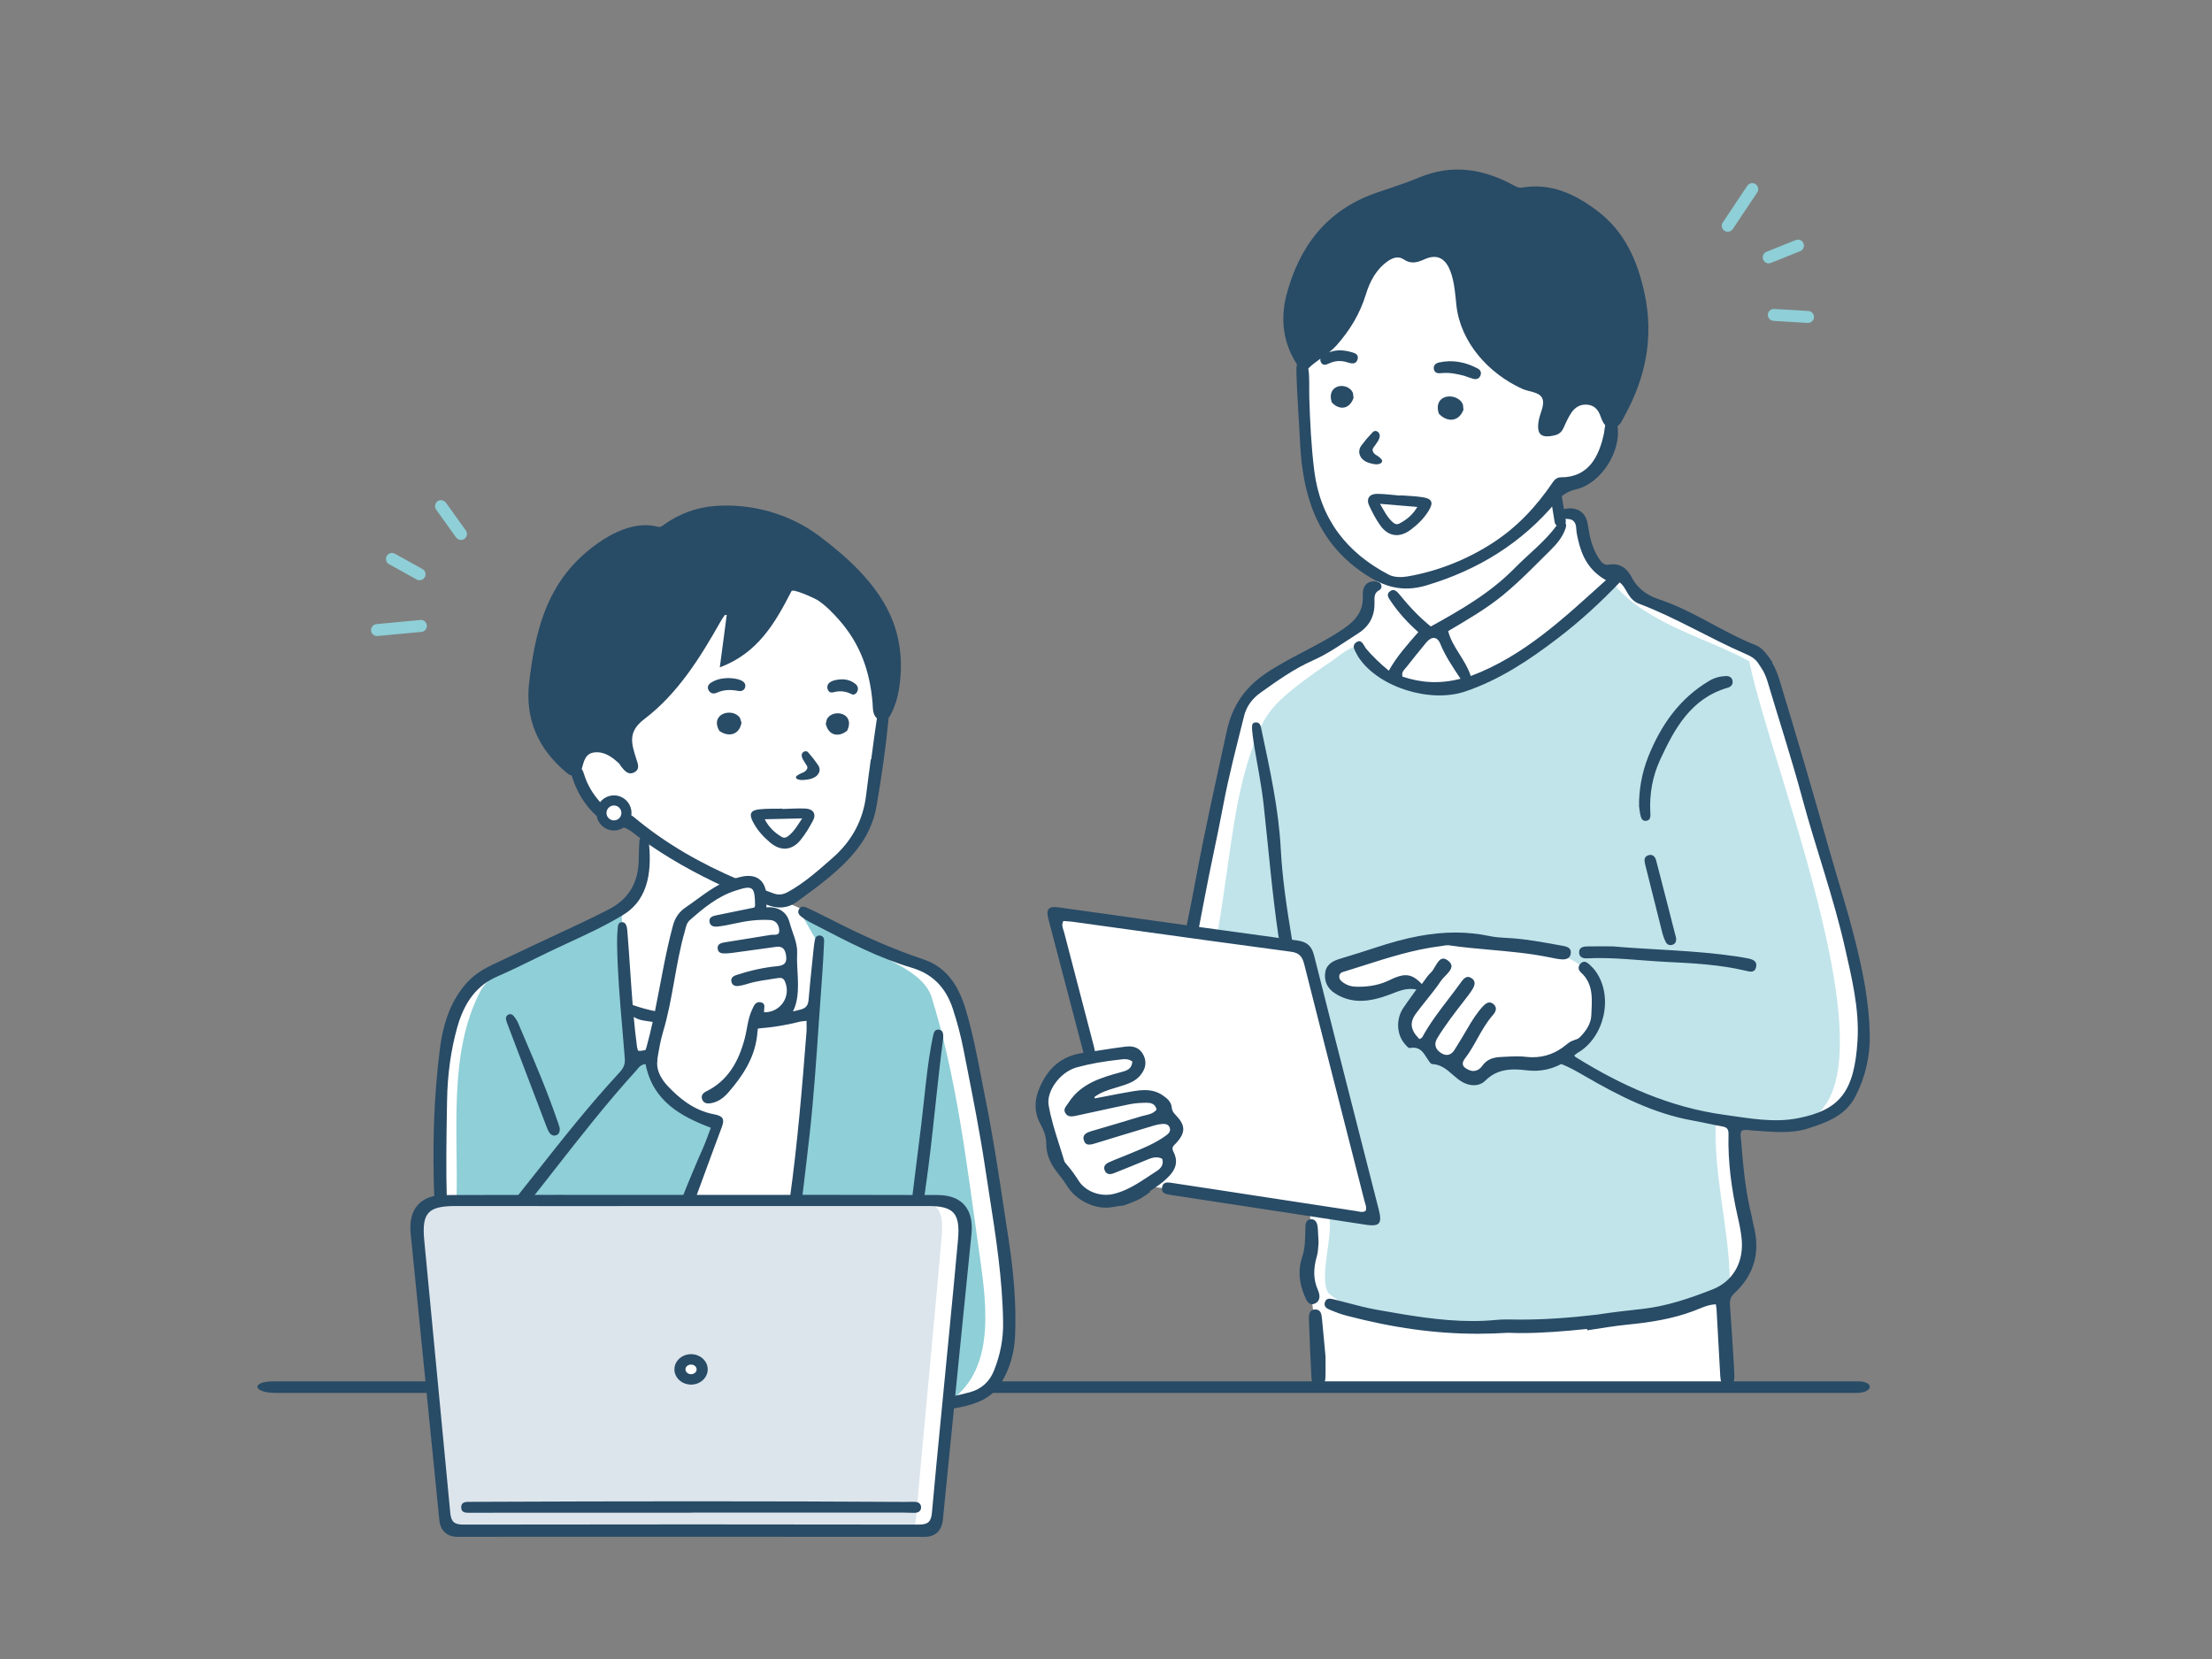 <?xml version="1.0" encoding="UTF-8"?> <svg xmlns="http://www.w3.org/2000/svg" width="280" height="210" viewBox="0 0 280 210" fill="none"><rect x="0" y="0" width="280" height="210" fill="#808080" stroke="none"/><g clip-path="url(#clip0_580_2625)"><mask id="mask0_580_2625" style="mask-type:luminance" maskUnits="userSpaceOnUse" x="0" y="0" width="280" height="210"><path d="M0 -1.52588e-05H280V210H0V-1.52588e-05Z" fill="white"></path></mask><g mask="url(#mask0_580_2625)"><path d="M178.492 31.488L174.952 31.296C169.94 35.67 171.59 41.936 164.937 46.171C164.562 52.498 164.861 69.597 174.345 72.652L174.33 74.07C174.33 74.07 173.085 74.775 173.128 74.775C173.172 74.775 173.348 77.959 172.121 79.068C170.895 80.178 160.595 85.213 158.755 87.489C156.916 89.765 157.353 88.754 156.571 90.547C155.789 92.34 150.656 117.843 150.656 117.843L133.235 115.709L137.852 133.751C137.852 133.751 135.136 133.945 133.856 135.42C132.575 136.894 131.334 137.631 131.799 139.61C132.265 141.589 132.808 142.83 133.157 144.538C133.519 148.871 135.067 148.057 136.998 151.018C138.337 153.336 144.636 150.594 145.379 150.125L165.76 153.229C165.76 153.229 166.121 155.906 165.76 158.545C165.4 161.183 166.676 168.666 166.737 170.57C166.797 172.474 166.737 175.586 166.737 175.586H218.867L217.859 163.977C225.638 159.049 217.747 149.72 219.682 142.132C219.682 142.132 224.222 143.762 228.335 142.249C232.448 140.735 234.426 140.852 235.164 136.467C238.308 124.42 225.106 92.007 223.407 83.505C223.011 82.466 212.194 76.791 209.711 76.187C208.275 76.133 208.38 76.443 207.474 75.512C206.568 74.581 206.102 72.718 205.171 72.408C204.24 72.097 204.434 73.145 202.804 72.058C201.174 70.972 200.592 67.945 200.592 67.945L199.622 65.065L197.242 65.122L196.79 62.397L197.858 61.388C202.499 61.484 205.395 56.175 204.278 51.656C203.774 49.981 200.437 48.351 199.157 49.826C197.876 51.3 196.278 53.628 196.278 53.628L196.712 49.709C188.364 48.365 185.484 37.669 185.25 31.784L178.492 31.488Z" fill="white"></path><path d="M196.093 133.987C191.876 134.889 191.301 133.978 187.251 136.212C185.087 136.473 184.06 133.928 181.994 133.842C181.683 132.685 179.628 132.208 178.699 131.825C173.921 128.925 186.361 123.192 175.542 125.355C173.249 126.068 166.684 125.782 168.937 122.284C172.372 120.889 176.703 120.431 180.294 119.303C185.374 117.538 190.968 119.956 196.082 120.633C204.76 121.814 203.911 132.271 196.093 133.987ZM221.428 83.703C215.902 80.674 208.869 79.112 204.478 74.185C200.004 78.856 194.579 83.15 188.593 85.687C186.729 86.477 184.758 87.092 182.734 87.275C180.162 87.507 178.049 86.796 175.785 85.622C174.589 85.002 173.306 84.291 172.775 83.053C172.614 82.675 172.52 82.247 172.222 81.965C171.474 81.254 169.214 83.265 168.563 83.693C167.073 84.674 165.615 85.703 164.206 86.796C162.742 87.93 161.296 89.173 160.286 90.744C159.331 92.229 158.727 94.047 158.18 95.716C156.971 99.411 156.327 103.264 155.762 107.101C155.193 110.967 154.705 114.845 154.006 118.691C157.432 119.512 166.484 118.201 166.115 123.406C167.172 127.338 172.897 150.8 173.694 153.363C174.263 155.816 169.543 152.545 168.168 153.718C168.945 155.967 166.883 161.547 168.117 163.635C174.765 170.121 212.898 169.449 218.964 162.232C218.898 155.406 216.782 148.431 217.221 141.553C219.628 141.732 222.43 141.95 224.338 142.1L224.356 142.456C243.87 144.508 224.246 97.926 221.428 83.703Z" fill="#C1E4EA"></path><path d="M141.79 134.119L141.896 134.107C142.057 134.089 142.225 134.07 142.394 134.07C142.746 134.07 143.031 134.156 143.295 134.341L143.338 134.372L143.333 134.426C143.24 135.351 142.606 135.524 141.933 135.708L141.831 135.736C139.489 136.382 136.836 137.116 135.265 139.571C135.206 139.661 135.142 139.749 135.08 139.832C134.831 140.17 134.616 140.462 134.839 140.868C135.006 141.172 135.254 141.315 135.62 141.315C135.829 141.315 136.052 141.27 136.263 141.225C137.132 141.04 138.002 140.85 138.872 140.658C140.208 140.364 141.589 140.062 142.954 139.784C143.71 139.63 144.479 139.599 145.064 139.589H145.141C145.633 139.589 146.218 139.683 146.39 140.409L146.401 140.456L146.37 140.492C145.978 140.95 145.445 141.07 144.931 141.185C144.766 141.224 144.594 141.262 144.433 141.311C142.45 141.922 140.425 142.515 138.466 143.089L138.125 143.188C137.636 143.332 137.348 143.506 137.222 143.739C137.132 143.906 137.123 144.101 137.194 144.339C137.307 144.717 137.516 144.885 137.873 144.885C138.101 144.885 138.36 144.815 138.606 144.74C141.063 143.982 143.522 143.241 146.033 142.485C146.368 142.384 146.668 142.321 146.948 142.289C147.056 142.277 147.171 142.267 147.286 142.267C147.434 142.267 147.886 142.267 148.062 142.733C148.259 143.259 147.827 143.571 147.51 143.797C146.218 144.725 144.742 145.332 143.313 145.917C143.096 146.006 142.881 146.095 142.664 146.184C142.384 146.302 142.101 146.414 141.817 146.527C141.334 146.718 140.836 146.917 140.356 147.135C139.989 147.303 139.603 147.619 139.846 148.174C139.976 148.471 140.194 148.622 140.492 148.622C140.634 148.622 140.79 148.587 140.956 148.523C142.256 148.014 143.568 147.473 144.837 146.951L145.116 146.836C145.514 146.67 145.924 146.498 146.361 146.498C146.607 146.498 146.84 146.552 147.071 146.662L147.107 146.679L147.119 146.718C147.397 147.612 146.677 148.073 146.291 148.321C145.998 148.507 145.707 148.7 145.416 148.892C144.048 149.797 142.634 150.733 140.951 151.136C140.648 151.209 140.331 151.246 140.006 151.246C138.602 151.246 137.254 150.563 136.568 149.507C136.14 148.845 135.632 148.084 135.025 147.406L135.01 147.387C134.893 147.258 134.761 147.111 134.711 146.939C134.513 146.261 134.293 145.574 134.082 144.909C133.558 143.266 133.016 141.566 132.732 139.85C132.462 138.226 134.074 135.713 136.339 135.097C137.947 134.66 139.679 134.349 141.79 134.119ZM173.694 155.104H173.694C174.126 155.104 174.398 155.012 174.55 154.816C174.763 154.542 174.761 154.036 174.542 153.177C173.685 149.809 172.825 146.443 171.965 143.076C170.114 135.829 168.2 128.335 166.342 120.957C166.034 119.733 165.446 119.213 164.173 119.041C163.964 119.013 163.754 118.984 163.545 118.956C162.922 115.159 162.325 111.359 162.124 107.495C161.857 102.37 160.734 97.352 159.675 92.338C159.586 91.92 159.519 91.409 158.945 91.444C158.369 91.479 158.505 91.974 158.494 92.428C158.557 92.934 158.613 93.519 158.706 94.098C159.124 96.684 159.668 99.256 159.954 101.857C160.573 107.472 161.028 113.108 161.858 118.696C161.859 118.696 161.86 118.696 161.861 118.696C161.959 118.721 162.056 118.744 162.153 118.767C158.701 118.298 155.234 117.82 151.776 117.34C151.996 116.211 152.214 115.081 152.424 113.95C153.175 109.92 154.093 105.923 154.848 101.897C155.563 98.092 156.554 94.365 157.482 90.617C157.783 89.402 158.536 88.413 159.539 87.698C161.664 86.182 163.785 84.66 166.196 83.595C168.239 82.692 170.044 81.365 171.922 80.172C173.367 79.254 174.03 77.942 173.99 76.248C173.977 75.664 173.904 75.07 174.564 74.72C174.816 74.587 174.946 74.315 174.825 74.015C174.71 73.729 174.449 73.651 174.164 73.612C173.164 73.475 172.446 74.084 172.507 75.356C172.607 77.432 171.567 78.576 169.934 79.679C166.819 81.783 163.31 83.149 160.191 85.263C157.465 87.111 155.952 89.463 155.272 92.606C153.927 98.822 152.524 105.024 151.369 111.279C151.009 113.232 150.612 115.178 150.216 117.124C146.316 116.581 142.433 116.038 138.611 115.503L133.945 114.85C133.777 114.826 133.623 114.814 133.489 114.814C133.119 114.814 132.872 114.901 132.733 115.081C132.555 115.312 132.544 115.71 132.698 116.3C134.117 121.726 135.544 127.151 136.97 132.576L137.06 132.918C137.09 133.033 137.121 133.15 137.155 133.265C137.155 133.265 137.155 133.265 137.155 133.265C136.577 133.346 136.041 133.475 135.544 133.656C135.032 133.842 134.563 134.081 134.132 134.379C133.024 135.141 132.173 136.278 131.533 137.828C130.883 139.404 130.938 140.908 131.701 142.297C132.051 142.934 132.451 143.797 132.443 144.816C132.429 146.47 133.289 147.748 134.039 148.677C134.465 149.205 134.817 149.694 135.114 150.174C136.099 151.762 138.117 152.871 140.019 152.871C140.331 152.871 140.635 152.841 140.923 152.781C141.351 152.694 141.79 152.633 142.244 152.593C142.999 152.292 143.788 152.06 144.488 151.64C144.885 151.402 145.257 151.129 145.629 150.853L145.502 150.838L145.695 150.7C145.909 150.545 146.105 150.41 146.287 150.283C146.619 150.055 146.908 149.854 147.17 149.634C147.19 149.618 147.21 149.603 147.23 149.585C148.381 148.598 149.429 147.489 148.517 145.746C148.274 145.28 148.537 145.026 148.771 144.802C148.82 144.754 148.87 144.707 148.916 144.656C150.095 143.353 150.071 142.437 148.828 141.151C148.583 140.899 148.361 140.637 148.325 140.207C148.263 139.453 147.72 139.02 147.17 138.642C146.528 138.202 145.783 137.987 144.891 137.987C144.499 137.987 144.073 138.026 143.555 138.111C142.396 138.299 141.223 138.527 140.088 138.749C139.591 138.846 139.093 138.944 138.594 139.037L138.52 138.874C139.32 138.262 140.242 137.983 141.135 137.714C141.315 137.66 141.493 137.606 141.671 137.549L141.841 137.496C142.722 137.217 143.634 136.929 144.279 136.196C145.013 135.358 145.181 134.494 144.778 133.629C144.409 132.838 143.8 132.455 142.916 132.455C142.782 132.455 142.638 132.464 142.49 132.481C141.437 132.608 140.373 132.775 139.345 132.936C139.098 132.975 138.845 133.014 138.593 133.052C138.535 132.722 138.45 132.392 138.366 132.071L137.187 127.559C136.354 124.374 135.52 121.188 134.695 118C134.672 117.911 134.641 117.822 134.61 117.731C134.499 117.409 134.372 117.044 134.585 116.616L134.601 116.584L134.637 116.587C134.759 116.597 134.882 116.605 135.005 116.613C135.269 116.63 135.541 116.648 135.808 116.684C138.209 117.015 140.609 117.348 143.009 117.681C149.702 118.609 156.622 119.569 163.433 120.475C164.528 120.62 164.863 121.15 165.097 122.078C166.748 128.616 168.444 135.26 170.083 141.685C170.963 145.133 171.843 148.581 172.72 152.029C172.742 152.115 172.77 152.202 172.797 152.288C172.893 152.59 172.992 152.903 172.879 153.243L172.873 153.26L172.858 153.27C172.719 153.363 172.565 153.408 172.388 153.408C172.245 153.408 172.103 153.38 171.965 153.351C171.899 153.338 171.833 153.325 171.768 153.314C167.451 152.658 163.135 151.996 158.82 151.334L153.412 150.504C151.828 150.26 150.191 150.007 148.578 149.772C148.52 149.764 148.461 149.754 148.4 149.744C148.21 149.714 148.013 149.682 147.83 149.682C147.381 149.682 147.153 149.886 147.093 150.344C146.996 151.072 147.596 151.163 148.176 151.251L154.768 152.26C160.812 153.183 166.857 154.107 172.901 155.032C173.216 155.08 173.476 155.104 173.694 155.104Z" fill="#284B66"></path><path d="M167.786 171.698L167.674 170.476C167.572 169.347 167.467 168.179 167.346 167.004L167.336 166.909C167.288 166.42 167.223 165.752 166.485 165.752C166.25 165.754 166.064 165.826 165.931 165.964C165.66 166.247 165.677 166.762 165.686 167.038C165.765 169.55 165.888 172.035 166.006 174.438C166.036 175.043 166.354 175.391 166.878 175.391L166.905 175.39C167.437 175.379 167.755 175.02 167.777 174.406C167.799 173.813 167.794 173.214 167.79 172.58C167.788 172.299 167.786 172.009 167.786 171.698Z" fill="#284B66"></path><path d="M218.691 87.057C219.109 86.936 219.386 86.651 219.314 86.197C219.243 85.744 218.896 85.559 218.456 85.576C217.703 85.605 216.998 85.802 216.345 86.19C212.585 88.422 210.231 91.813 208.646 95.768C207.802 97.876 207.442 100.124 207.477 102.074C207.553 102.609 207.569 102.805 207.611 102.995C207.703 103.418 207.79 103.943 208.33 103.909C208.979 103.867 208.927 103.285 208.901 102.822C208.773 100.513 209.187 98.243 210.131 96.201C211.957 92.251 214.029 88.406 218.691 87.057Z" fill="#284B66"></path><path d="M166.469 164.993C167.051 164.714 167.181 164.097 166.826 163.3C166.255 162.022 166.212 160.664 166.688 159.027C166.827 158.553 166.858 158.034 166.88 157.651C166.888 157.513 166.895 157.391 166.907 157.272L166.873 156.579C166.854 156.189 166.84 155.888 166.818 155.588C166.793 155.214 166.733 154.336 165.991 154.336C165.963 154.336 165.933 154.337 165.901 154.34C165.251 154.399 165.243 155.047 165.236 155.52L165.229 155.912C165.206 156.979 165.183 158.082 164.834 159.109C164.3 160.682 164.405 162.311 165.156 164.089C165.344 164.535 165.579 165.09 166.089 165.09C166.207 165.09 166.335 165.057 166.469 164.993Z" fill="#284B66"></path><path d="M186.174 85.573C185.456 83.401 183.835 81.941 183.313 79.887C185.707 78.459 188.119 77.087 190.27 75.317C192.417 73.549 194.341 71.547 196.312 69.593C197.066 68.846 197.744 68.041 198.119 67.024C198.22 66.749 198.322 66.455 198.159 66.225C198.201 66.127 198.217 66.023 198.199 65.919L198.159 65.674C198.224 65.681 198.29 65.686 198.358 65.686C199.218 65.695 199.501 66.179 199.53 66.961C199.546 67.386 199.645 67.812 199.737 68.231C200.205 70.35 201.091 72.211 203.287 73.435C197.951 78.243 192.906 83.046 186.174 85.573ZM177.523 85.646C177.385 85.026 177.779 84.759 178.031 84.44C178.854 83.399 179.685 82.363 180.53 81.339C181.195 80.533 181.929 80.54 182.308 81.475C182.931 83.009 183.846 84.357 184.877 85.917C182.245 86.601 179.865 86.434 177.523 85.646ZM236.678 130.914C236.596 126.782 235.772 122.775 234.763 118.792C233.775 114.891 232.54 111.062 231.445 107.197C229.438 100.114 227.381 93.048 225.232 86.007C225.003 85.257 224.708 84.549 224.325 83.89C224.335 83.87 224.347 83.85 224.358 83.83C224.261 83.683 224.162 83.537 224.058 83.392C223.545 82.681 223.041 81.982 222.208 81.654C218.029 80.007 214.35 77.309 210.063 75.886C208.547 75.384 207.31 74.562 206.526 73.043C205.977 71.981 205.054 71.219 203.653 71.478C203.015 71.596 202.666 71.115 202.359 70.646C201.502 69.334 201.205 67.846 200.973 66.328C200.761 64.945 199.764 64.212 198.407 64.37C198.257 64.387 198.1 64.406 197.96 64.448L197.709 62.91C197.682 62.74 197.633 62.562 197.469 62.417C197.345 62.309 197.164 62.239 197.008 62.239C196.991 62.239 196.975 62.239 196.959 62.241C196.75 62.261 196.539 62.379 196.408 62.549C196.303 62.685 196.261 62.839 196.286 62.995L196.776 66.004C196.804 66.175 196.852 66.352 197.017 66.497C197.026 66.505 197.038 66.511 197.048 66.519C195.537 68.582 193.491 70.118 191.721 71.926C188.649 75.062 184.898 77.214 181.115 79.302C179.618 78.096 178.348 76.724 177.161 75.266C176.867 74.905 176.487 74.467 175.982 74.822C175.384 75.242 175.797 75.728 176.076 76.141C177.04 77.57 178.196 78.834 179.533 80.016C178.184 81.564 176.846 83.032 175.796 84.9C174.674 83.968 173.783 83.106 172.965 82.158C172.622 81.76 172.401 80.832 171.704 81.291C170.965 81.779 171.607 82.468 171.873 83.044C171.906 83.114 171.954 83.178 171.997 83.243C174.57 87.056 181.089 89.007 185.448 87.536C189.823 86.059 193.545 83.575 197.161 80.814C199.98 78.663 202.58 76.284 205.024 73.72C205.55 74.129 205.777 74.685 206.083 75.177C206.424 75.725 206.837 76.178 207.45 76.409C212.139 78.177 216.419 80.815 221.007 82.796C221.477 82.999 221.927 83.229 222.279 83.598C222.35 83.679 222.418 83.762 222.485 83.846C222.492 83.857 222.5 83.866 222.508 83.876C222.754 84.237 222.989 84.602 223.212 84.972C223.439 85.414 223.624 85.88 223.77 86.369C225.23 91.271 226.817 96.138 228.146 101.075C229.843 107.378 232.082 113.522 233.523 119.897C234.403 123.791 235.373 127.696 235.129 131.71C234.735 138.218 232.875 140.509 227.588 141.548C224.48 142.159 221.356 141.54 218.249 141.113C211.417 140.177 205.29 137.44 199.49 133.832C199.387 133.768 199.292 133.697 199.294 133.578C199.33 133.551 199.365 133.524 199.401 133.496C199.485 133.432 199.57 133.368 199.65 133.302C203.053 131.384 204.283 126.232 202.008 122.983C201.771 122.645 201.471 122.346 201.167 122.064C200.843 121.762 200.461 121.569 200.074 121.966C199.714 122.335 199.767 122.774 200.108 123.081C201.784 124.591 201.507 126.596 201.434 128.508C201.393 129.598 200.758 130.502 199.997 131.281C199.79 131.492 199.54 131.582 199.277 131.64C199.261 131.66 199.247 131.681 199.231 131.701C198.904 131.738 198.567 131.992 198.248 132.254C196.961 133.312 195.575 133.827 194.009 133.827C193.72 133.827 193.42 133.809 193.118 133.773C192.788 133.734 192.43 133.715 192.024 133.715C191.556 133.715 191.077 133.74 190.614 133.764C190.402 133.776 190.191 133.787 189.98 133.796C188.87 133.843 188.15 134.182 187.645 134.896C187.338 135.329 186.931 135.568 186.5 135.568C186.303 135.568 186.101 135.52 185.899 135.425C185.583 135.276 185.25 135.082 185.174 134.769C185.12 134.544 185.206 134.291 185.435 133.994C186.036 133.215 186.525 132.341 186.997 131.496C187.572 130.466 188.167 129.401 188.976 128.49C189.241 128.191 189.368 127.91 189.352 127.655C189.34 127.458 189.241 127.276 189.057 127.114C188.891 126.967 188.719 126.892 188.546 126.892C188.287 126.892 188.02 127.05 187.705 127.39C186.924 128.237 186.31 129.229 185.762 130.175C185.255 131.052 184.727 131.909 184.138 132.858C183.861 133.307 183.522 133.534 183.133 133.534C182.88 133.534 182.612 133.435 182.336 133.241C181.64 132.752 181.503 132.116 181.941 131.401C182.945 129.766 184.095 128.262 185.285 126.738L185.363 126.637C185.724 126.176 186.096 125.7 186.403 125.198C186.78 124.582 186.736 124.117 186.271 123.817C186.113 123.715 185.961 123.663 185.819 123.663C185.463 123.663 185.184 123.991 184.98 124.276C184.451 125.018 183.888 125.755 183.342 126.467C182.174 127.992 180.967 129.569 180.033 131.295C180.003 131.351 179.945 131.383 179.866 131.428C179.824 131.451 179.774 131.479 179.716 131.517L179.681 131.54L179.652 131.51C178.52 130.36 178.403 129.424 179.249 128.277C179.665 127.713 180.111 127.157 180.542 126.619C181.175 125.829 181.83 125.011 182.4 124.159C182.533 123.96 182.729 123.758 182.936 123.545C183.344 123.124 183.766 122.689 183.73 122.249C183.71 122.01 183.558 121.789 183.264 121.573C183.053 121.418 182.866 121.342 182.691 121.342C182.25 121.342 181.952 121.849 181.663 122.339C181.49 122.633 181.312 122.936 181.102 123.132C180.814 123.4 180.586 123.721 180.344 124.061C180.236 124.213 180.128 124.365 180.013 124.513L179.977 124.559L179.936 124.517C179.196 123.754 178.613 123.443 177.924 123.443C177.394 123.443 176.78 123.629 175.935 124.046C174.748 124.632 173.476 124.905 171.931 124.905C171.842 124.905 171.754 124.904 171.665 124.902C171.065 124.89 170.535 124.728 170.089 124.42C169.764 124.195 169.453 123.939 169.537 123.493C169.605 123.134 169.913 123.049 170.184 122.974C170.227 122.962 170.268 122.951 170.309 122.938C171.086 122.7 171.875 122.449 172.637 122.206C175.768 121.208 179.004 120.176 182.351 119.766C182.455 119.754 182.559 119.736 182.663 119.717C182.856 119.684 183.055 119.65 183.249 119.65C183.32 119.65 183.386 119.654 183.45 119.664C185.201 119.923 186.994 120.082 188.728 120.236C191.154 120.452 193.662 120.675 196.097 121.174L196.299 121.215C196.76 121.311 197.237 121.41 197.708 121.44C197.752 121.443 197.794 121.444 197.837 121.444C198.265 121.444 198.786 121.303 198.836 120.631C198.874 120.137 198.591 119.863 197.921 119.744C197.595 119.686 197.269 119.627 196.943 119.568C195.101 119.234 193.197 118.889 191.293 118.758C191.097 118.745 190.9 118.734 190.702 118.723C189.993 118.682 189.26 118.641 188.56 118.491C187.165 118.193 185.711 118.042 184.24 118.042C181.207 118.042 178.069 118.636 174.063 119.969C172.771 120.399 171.447 120.804 170.166 121.196L169.62 121.363C168.792 121.617 167.923 122.018 167.756 123.065C167.58 124.162 168.005 125.104 168.953 125.719C169.958 126.372 171.026 126.689 172.218 126.689C173.336 126.689 174.54 126.419 176.122 125.813C176.208 125.78 176.293 125.747 176.377 125.714C177.048 125.452 177.741 125.181 178.57 125.181C178.781 125.181 178.996 125.199 179.211 125.234L179.292 125.246L179.244 125.313C179.057 125.576 178.875 125.829 178.698 126.075C178.322 126.597 177.967 127.09 177.63 127.593C176.731 128.936 176.765 130.791 177.71 132.004C177.839 132.168 178.23 132.669 178.434 132.669C178.441 132.669 178.448 132.669 178.454 132.667C178.614 132.634 178.767 132.617 178.91 132.617C179.789 132.617 180.19 133.253 180.579 133.868C180.683 134.033 180.79 134.204 180.906 134.359C180.978 134.457 181.147 134.685 181.271 134.69C182.397 134.733 183.154 135.395 183.887 136.035C184.272 136.372 184.671 136.72 185.115 136.969C185.582 137.231 186.082 137.369 186.559 137.369C187.134 137.369 187.639 137.168 188.018 136.787C188.981 135.821 190.149 135.372 191.695 135.372C192.147 135.372 192.636 135.406 193.28 135.484C193.596 135.522 193.912 135.541 194.219 135.541C195.403 135.541 196.531 135.258 197.631 134.683C198.651 135.082 199.618 135.635 200.591 136.199C204.916 138.708 209.351 140.977 214.347 141.856C215.573 142.071 216.784 142.376 218.011 142.585C218.615 142.688 218.814 142.941 218.799 143.567C218.712 147.081 219.179 150.537 219.95 153.957C220.2 155.068 220.45 156.18 220.495 157.326C220.599 159.994 219.252 162.243 216.784 163.211C213.9 164.344 210.968 165.351 207.859 165.691C205.947 165.9 204.036 166.114 202.135 166.413C198.493 166.838 195.401 167.038 192.496 167.038C192.043 167.038 191.591 167.033 191.139 167.023C191.002 167.02 190.865 167.018 190.728 167.018C190.253 167.018 189.819 167.038 189.401 167.078C188.429 167.172 187.41 167.22 186.372 167.22C182.317 167.22 178.257 166.498 174.33 165.8L174.224 165.782C173.003 165.564 171.778 165.241 170.594 164.928C170.048 164.784 169.501 164.64 168.953 164.505L168.86 164.482C168.679 164.436 168.491 164.388 168.315 164.388C168.003 164.388 167.803 164.54 167.705 164.852C167.514 165.462 168.063 165.686 168.464 165.849L168.524 165.874C169.027 166.081 169.695 166.342 170.396 166.526C176.386 168.097 181.688 168.829 187.081 168.829C188.344 168.829 189.633 168.787 190.904 168.705C191.447 168.731 192.028 168.743 192.632 168.743C195.177 168.743 198.033 168.518 200.893 168.223C200.905 168.28 200.916 168.336 200.927 168.392C202.685 168.117 204.441 167.828 206.215 167.652C208.993 167.377 211.751 166.934 214.397 165.938C215.285 165.604 216.167 165.137 217.197 165.103C217.235 165.371 217.273 165.555 217.284 165.74C217.444 168.546 217.606 171.351 217.753 174.157C217.785 174.774 217.891 175.376 218.621 175.39C219.428 175.406 219.562 174.779 219.54 174.111C219.529 173.77 219.519 173.428 219.497 173.087C219.332 170.471 219.18 167.855 218.984 165.242C218.937 164.627 219.037 164.168 219.513 163.729C222.097 161.346 222.863 158.427 221.953 155.039C221.854 154.673 221.819 154.29 221.726 153.923C220.935 150.778 220.645 147.562 220.39 144.343C220.358 143.943 220.214 143.515 220.479 143.123C220.926 142.943 221.377 143.073 221.82 143.099C224.192 143.239 226.583 143.576 228.905 142.83C231.257 142.075 233.598 141.229 234.845 138.818C236.124 136.347 236.733 133.712 236.678 130.914Z" fill="#284B66"></path><path d="M200.879 119.8C200.36 119.812 199.84 119.954 199.892 120.617C199.935 121.172 200.373 121.334 200.881 121.308C204.285 121.137 207.661 121.606 211.05 121.766C214.361 121.923 217.683 122.106 220.93 122.866C221.531 123.006 222.115 123.182 222.293 122.407C222.463 121.665 221.87 121.442 221.283 121.321C220.766 121.214 220.244 121.131 219.721 121.054C214.487 120.287 209.196 120.235 204.123 119.793C202.916 119.793 201.897 119.776 200.879 119.8Z" fill="#284B66"></path><path d="M208.642 108.263C208.082 108.454 208.126 108.928 208.244 109.399C208.978 112.327 209.704 115.256 210.446 118.181C210.538 118.543 210.676 118.902 210.847 119.234C211.019 119.569 211.33 119.715 211.706 119.591C212.089 119.465 212.199 119.16 212.171 118.768C211.333 115.495 210.5 112.204 209.641 108.92C209.519 108.455 209.201 108.072 208.642 108.263Z" fill="#284B66"></path><path d="M173.71 58.702C173.757 58.713 173.804 58.724 173.852 58.733C173.977 58.758 174.086 58.772 174.189 58.775L174.22 58.775C174.3 58.776 174.374 58.771 174.447 58.758C174.781 58.701 174.965 58.545 174.951 58.329C174.936 58.199 174.843 58.101 174.742 58.004L174.721 57.984C174.63 57.894 174.531 57.818 174.446 57.757C174.381 57.71 174.311 57.669 174.25 57.633C174.171 57.586 174.097 57.542 174.034 57.489C173.925 57.397 173.84 57.279 173.789 57.148C173.751 57.052 173.737 56.965 173.749 56.89C173.771 56.755 173.875 56.621 173.967 56.503C174.075 56.364 174.178 56.216 174.282 56.048C174.571 55.676 174.7 55.297 174.635 55.013C174.583 54.784 174.417 54.615 174.192 54.562C174.161 54.555 174.135 54.552 174.11 54.552C173.903 54.549 173.783 54.682 173.695 54.778L173.309 55.199C173.202 55.315 173.092 55.434 172.985 55.561C172.897 55.665 172.813 55.774 172.738 55.87C172.672 55.956 172.605 56.042 172.536 56.126L172.519 56.147C172.372 56.324 172.22 56.508 172.129 56.747C171.996 57.097 172.033 57.481 172.235 57.829C172.452 58.205 172.83 58.417 173.108 58.529C173.289 58.602 173.475 58.646 173.654 58.688L173.71 58.702Z" fill="#284B66"></path><path d="M171.256 49.752C171.086 49.317 170.675 48.996 170.156 48.893C169.596 48.781 169.053 48.949 168.741 49.33C168.525 49.593 168.319 50.078 168.566 50.891L168.577 50.928L168.603 50.956C168.897 51.283 169.264 51.504 169.635 51.578C170.37 51.724 170.999 51.289 171.318 50.416L171.333 50.374L171.265 49.775L171.256 49.752Z" fill="#284B66"></path><path d="M185.173 51.202C184.987 50.729 184.528 50.367 183.943 50.234C183.311 50.091 182.695 50.247 182.336 50.642C182.087 50.915 181.846 51.426 182.113 52.306L182.125 52.347L182.153 52.379C182.481 52.741 182.892 52.993 183.311 53.088H183.311C184.139 53.276 184.858 52.838 185.232 51.916L185.25 51.871L185.183 51.227L185.173 51.202Z" fill="#284B66"></path><path d="M187.088 46.668C185.534 45.826 183.882 45.502 182.144 45.883C181.717 45.977 181.385 46.289 181.515 46.785C181.637 47.248 182.047 47.278 182.448 47.234C183.474 47.123 184.461 47.337 185.363 47.572C185.773 47.714 186.098 47.843 186.433 47.939C186.849 48.059 187.21 47.969 187.389 47.558C187.547 47.198 187.422 46.849 187.088 46.668Z" fill="#284B66"></path><path d="M177.107 66.285C176.691 66.501 176.355 66.172 176.085 65.899C175.516 65.322 175.169 64.603 174.683 63.777C176.36 63.916 177.804 64.036 179.411 64.169C178.808 65.19 178.019 65.814 177.107 66.285ZM180.199 62.96C179.235 62.791 178.243 62.779 177.264 62.698C177.263 62.711 177.262 62.725 177.26 62.738C176.281 62.657 175.301 62.516 174.321 62.511C173.339 62.506 172.911 63.133 173.306 63.985C173.715 64.865 174.165 65.745 174.733 66.53C175.757 67.945 177.169 68.106 178.566 67.061C179.485 66.373 180.289 65.582 180.883 64.585C181.441 63.648 181.291 63.152 180.199 62.96Z" fill="#284B66"></path><path d="M197.58 60.419C197.161 60.417 196.823 60.653 196.585 61.004C194.446 64.161 192.01 66.762 188.834 68.799C185.614 70.864 181.972 72.308 178.184 72.964C177.483 73.085 176.507 73.114 175.807 72.749C170.419 69.945 167.116 65.63 166.361 59.581C165.98 56.531 165.823 53.355 165.731 50.291C165.695 49.084 165.797 47.828 165.61 46.633C165.615 46.628 165.621 46.624 165.626 46.619C166.097 46.155 166.626 45.773 167.158 45.395C167.114 45.525 167.117 45.671 167.196 45.836C167.411 46.29 167.813 46.207 168.181 46.029C168.931 45.666 169.696 45.597 170.508 45.854C171.015 46.014 171.64 46.18 171.834 45.519C172.054 44.769 171.358 44.664 171 44.554C169.955 44.266 169.059 44.279 168.232 44.604C168.56 44.343 168.874 44.063 169.16 43.742C170.863 41.831 172.135 39.735 172.889 37.288C173.401 35.623 174.19 34.093 175.689 33.048C176.32 32.608 177.032 32.391 177.669 32.826C178.6 33.46 179.394 33.237 180.308 32.824C183.912 31.195 184.123 36.535 184.354 38.64C184.872 43.367 188.455 47.293 192.678 49.214C193.53 49.602 194.779 49.595 195.187 50.347C195.623 51.15 194.959 52.221 194.785 53.175C194.458 54.961 195.039 55.526 196.796 55.103C197.346 54.971 197.684 54.679 197.911 54.171C198.198 53.529 198.491 52.878 198.875 52.293C199.349 51.571 200.017 51.133 200.958 51.229C201.826 51.319 202.292 51.873 202.565 52.598C202.733 53.045 202.88 53.502 203.189 53.801C203.134 54.14 203.088 54.493 203.027 54.891C202.397 57.836 201.051 60.434 197.58 60.419ZM208.152 37.05C207.252 32.923 205.617 29.282 202.196 26.695C199.419 24.594 196.352 23.129 192.695 23.738C192.209 23.819 191.879 23.605 191.496 23.4C187.671 21.349 183.751 20.739 179.611 22.482C177.843 23.226 175.995 23.783 174.181 24.417C167.954 26.592 164.479 31.159 162.844 37.323C162.075 40.383 162.394 43.259 164.064 45.95C164.1 46.007 164.138 46.065 164.176 46.123C164.152 46.212 164.134 46.304 164.122 46.399C164.089 46.673 164.098 46.955 164.105 47.233C164.183 50.139 164.425 53.011 164.561 55.914C164.872 62.572 166.591 68.44 172.524 72.505C175.133 74.292 177.501 75.011 180.551 74.103C187.078 72.158 192.627 68.754 196.99 63.517C197.687 62.681 198.437 62.184 199.523 61.934C202.656 61.21 205.245 57.127 204.746 53.944C205.161 53.666 205.371 53.134 205.619 52.686C208.332 47.78 209.37 42.64 208.152 37.05Z" fill="#284B66"></path><path d="M218.592 29.332C218.48 29.315 218.375 29.274 218.281 29.211C218.171 29.137 218.082 29.035 218.024 28.915C217.973 28.811 217.947 28.695 217.947 28.58C217.947 28.489 217.964 28.401 217.995 28.317C218.008 28.281 218.025 28.246 218.043 28.212C218.053 28.194 218.065 28.177 218.076 28.159L221.173 23.518C221.286 23.35 221.458 23.236 221.657 23.198C221.743 23.181 221.83 23.179 221.915 23.191C222.027 23.208 222.131 23.249 222.226 23.313C222.336 23.387 222.425 23.489 222.483 23.608C222.534 23.712 222.56 23.828 222.56 23.943C222.56 24.034 222.544 24.123 222.512 24.207C222.499 24.243 222.482 24.278 222.464 24.311C222.454 24.33 222.442 24.348 222.431 24.365L219.334 29.005C219.171 29.246 218.88 29.375 218.592 29.332Z" fill="#8FCFD7"></path><path d="M223.778 33.328C223.529 33.291 223.315 33.135 223.206 32.911C223.198 32.896 223.191 32.879 223.184 32.862C223.147 32.771 223.129 32.675 223.129 32.577C223.129 32.486 223.146 32.396 223.177 32.312C223.19 32.277 223.206 32.242 223.225 32.209C223.309 32.058 223.444 31.94 223.604 31.875L227.309 30.387C227.433 30.337 227.568 30.322 227.701 30.341C227.949 30.378 228.163 30.534 228.272 30.757C228.28 30.772 228.288 30.79 228.295 30.809C228.331 30.899 228.35 30.994 228.349 31.092C228.349 31.183 228.333 31.272 228.301 31.357C228.288 31.392 228.272 31.427 228.253 31.46C228.169 31.611 228.034 31.729 227.874 31.794L224.169 33.282C224.045 33.331 223.91 33.347 223.778 33.328Z" fill="#8FCFD7"></path><path d="M224.422 40.612C224.175 40.575 223.962 40.419 223.852 40.195C223.801 40.091 223.775 39.975 223.775 39.86C223.776 39.844 223.776 39.829 223.777 39.815C223.781 39.74 223.797 39.667 223.823 39.597C223.836 39.562 223.852 39.528 223.87 39.495C224.012 39.242 224.29 39.089 224.578 39.106L228.907 39.367C228.93 39.368 228.952 39.37 228.974 39.374C229.221 39.41 229.433 39.566 229.543 39.791C229.593 39.894 229.62 40.01 229.62 40.126C229.62 40.141 229.619 40.156 229.618 40.171C229.614 40.245 229.598 40.319 229.572 40.388C229.559 40.424 229.543 40.458 229.524 40.491C229.383 40.744 229.105 40.897 228.816 40.88L224.488 40.619C224.466 40.618 224.444 40.615 224.422 40.612Z" fill="#8FCFD7"></path><path d="M98.578 71.414L88.782 75.635L77.713 92.52L79.288 96.502L75.92 93.862C75.92 93.862 73.479 93.572 73.024 95.475C72.569 97.378 72.983 98.991 73.81 100.067C74.637 101.143 75.902 103.105 76.325 103.592C76.747 104.08 77.025 104.328 77.713 104.287C78.402 104.246 79.354 103.713 79.354 103.713L81.655 105.828L81.546 108.341C81.546 108.341 81.51 112.345 80.221 113.825C78.931 115.305 65.008 122.133 62.542 122.968C60.076 123.803 56.193 127.418 55.812 138.672C55.43 149.926 55.812 152.053 55.812 152.053C55.812 152.053 53.395 152.469 52.887 154.058C52.378 155.648 56.447 193.288 56.447 193.288C56.447 193.288 56.002 194.306 63.06 194.178C70.117 194.051 117.549 193.843 117.549 193.843C117.549 193.843 118.345 193.652 118.68 192.815C119.014 191.979 120.196 177.709 120.196 177.709C120.196 177.709 124.86 177.221 125.897 175.264C126.933 173.308 128.54 169.835 127.348 161.596C126.156 153.356 122.736 127.354 120.559 125.274C118.382 123.194 118.175 122.728 118.175 122.728L99.172 114.022C99.172 114.022 106.229 109.772 107.046 108.269C107.862 106.766 109.987 105.367 110.557 99.874C111.127 94.38 111.697 85.988 111.697 85.988C111.697 85.988 108.217 75.753 104.723 74.184C101.229 72.615 98.578 71.414 98.578 71.414Z" fill="white"></path><path d="M123.843 157.731C122.339 147.152 121.077 136.22 117.858 126.012C117.005 123.825 114.531 122.414 110.833 120.663C107.155 118.923 101.325 115.521 101.325 115.521L103.764 119.787C103.062 130.152 102.288 134.169 100.576 152.264C106.002 151.851 111.463 152.16 116.885 152.39C122.25 151.798 122.786 154.992 121.726 159.402C121.013 165.365 120.926 171.448 120.126 177.41C126.473 173.153 124.684 163.966 123.843 157.731Z" fill="#8FCFD7"></path><path d="M73.638 152.131C78.13 152.135 82.596 151.789 87.093 151.913C88.921 147.284 90.6 142.999 90.922 142.072C87.383 141.357 83.793 139.331 82.669 135.792C82.582 135.384 81.655 134.492 81.655 134.07C81.085 134.26 80.744 135.285 80.205 134.959C79.055 134.262 79.198 132.81 79.235 131.583C79.385 127.581 78.597 123.579 78.725 119.582C78.707 119.576 78.725 114.824 78.719 114.814C76.314 116.738 69.885 119.473 68.01 120.567C65.709 121.909 62.467 122.851 60.924 125.25C56.669 133.143 58.047 143.32 57.783 151.999C62.868 151.542 67.978 152.406 73.079 152.276C73.231 152.185 73.417 152.131 73.638 152.131Z" fill="#8FCFD7"></path><path d="M69.292 120.586C70.191 120.151 71.112 119.725 72.017 119.307C74.316 118.244 76.692 117.144 78.899 115.795C82.351 113.685 82.442 109.738 82.137 106.536C82.106 106.21 81.898 105.881 81.506 105.881L81.483 105.881C81.13 105.892 80.948 106.125 80.925 106.595C80.894 107.228 80.86 107.964 80.857 108.696C80.844 111.714 79.594 113.816 77.036 115.124C74.583 116.378 72.047 117.555 69.595 118.694C67.918 119.473 66.184 120.278 64.483 121.105C64.135 121.274 63.779 121.438 63.434 121.597C61.915 122.297 60.345 123.02 59.16 124.325C57.251 126.426 56.145 129.115 55.681 132.787C54.925 138.755 54.696 145.082 54.992 152.207C55.473 152.099 56.027 151.967 56.562 151.962C56.444 148.131 56.508 144.255 56.57 140.493L56.59 139.322C56.643 136.022 57.076 132.9 57.878 130.044C58.801 126.751 60.418 124.701 62.967 123.595C64.57 122.898 66.168 122.115 67.712 121.358C68.239 121.1 68.765 120.842 69.292 120.586Z" fill="#284B66"></path><path d="M69.151 142.536C69.255 142.81 69.363 143.093 69.516 143.336C69.634 143.522 69.839 143.744 70.149 143.744C70.226 143.744 70.307 143.73 70.39 143.703C70.735 143.588 70.874 143.318 70.858 142.812C70.842 142.76 70.825 142.701 70.806 142.637C70.761 142.488 70.706 142.302 70.643 142.121C69.224 138.014 67.789 134.668 66.632 131.969C66.262 131.106 65.912 130.29 65.599 129.534C65.464 129.209 65.257 128.882 65 128.588C64.879 128.45 64.73 128.374 64.581 128.374C64.484 128.374 64.387 128.405 64.292 128.466C64.028 128.634 64.019 128.886 64.058 129.068C64.107 129.298 64.195 129.526 64.279 129.747L64.31 129.827C65.918 134.054 67.526 138.281 69.139 142.505L69.151 142.536Z" fill="#284B66"></path><path d="M127.687 156.998C127.502 155.8 127.321 154.601 127.141 153.403L127.13 153.334C126.437 148.733 125.72 143.974 124.783 139.329C124.606 138.451 124.434 137.557 124.265 136.682C123.701 133.758 123.118 130.735 122.257 127.826C121.224 124.337 119.503 122.302 116.842 121.42C113.181 120.206 109.316 118.526 104.681 116.133C103.774 115.665 102.883 115.236 102.034 114.858C101.899 114.798 101.771 114.768 101.651 114.768C101.442 114.768 101.276 114.864 101.159 115.054C100.949 115.393 101.029 115.714 101.399 116.009C101.728 116.271 102.072 116.496 102.423 116.678C102.788 116.866 103.609 117.293 103.609 117.293C107.373 119.249 111.264 121.272 115.415 122.501C118.021 123.273 119.722 124.977 120.616 127.711C121.178 129.433 121.626 131.133 121.945 132.765C122.081 133.459 122.218 134.153 122.356 134.851C123.183 139.049 124.039 143.391 124.687 147.705C124.857 148.841 125.034 149.975 125.212 151.108L125.216 151.135C126.047 156.435 126.905 161.916 126.977 167.41C127.005 169.501 126.623 171.499 125.811 173.519C125.255 174.903 124.216 175.837 122.807 176.221C122.032 176.432 121.118 176.66 120.138 176.819C120.079 177.344 120.005 177.866 119.919 178.387C120.534 178.321 121.135 178.224 121.731 178.093C123.498 177.705 125.466 177.051 126.668 175.152C127.795 173.37 128.411 171.286 128.5 168.958C128.638 165.359 128.372 161.446 127.687 156.998Z" fill="#284B66"></path><path d="M81.854 132.478C81.803 132.662 81.748 132.814 81.682 132.942C81.681 132.942 81.68 132.942 81.678 132.942C81.599 132.942 81.513 132.948 81.447 132.956C81.33 132.998 81.196 133.018 81.039 133.018C80.976 133.018 80.91 133.015 80.84 133.009L80.767 133.002L80.747 132.93C80.737 132.891 80.725 132.851 80.709 132.799C80.677 132.697 80.645 132.592 80.63 132.481C80.464 131.235 80.33 129.977 80.215 128.719C80.601 128.956 81.015 129.111 81.451 129.179C81.84 129.24 82.229 129.299 82.618 129.358C82.388 130.403 82.139 131.445 81.854 132.478ZM103.788 118.423C103.762 118.421 103.737 118.419 103.714 118.419C103.404 118.419 103.211 118.619 103.139 119.012C103.061 119.439 103.012 119.872 102.975 120.24C102.931 120.666 102.827 121.676 102.827 121.676C102.661 123.276 102.489 124.931 102.352 126.561C102.292 127.284 102.007 127.621 101.301 127.802C101.011 127.877 100.701 127.955 100.376 128.033C100.534 127.724 100.666 127.378 100.763 126.991C101.293 124.884 100.796 122.737 100.905 120.605C100.968 119.362 100.28 118.027 99.935 116.732C99.567 115.353 98.436 114.747 97.01 114.85C97.01 114.172 97.056 113.643 97.001 113.126C96.823 111.449 95.787 110.664 94.127 110.922C93.794 110.974 93.469 111.078 93.141 111.159C90.684 111.769 88.863 113.459 86.841 114.824C85.962 115.417 85.454 116.156 85.19 117.133C84.221 120.707 83.65 124.369 82.907 127.994C81.944 127.795 81.049 127.55 80.195 127.249C80.158 127.236 80.122 127.228 80.087 127.22C79.968 125.751 79.869 124.286 79.772 122.841C79.671 121.335 79.567 119.777 79.441 118.247L79.427 118.064C79.41 117.821 79.391 117.57 79.338 117.336C79.275 117.064 79.123 116.738 78.749 116.728L78.729 116.728C78.323 116.728 78.226 117.105 78.204 117.329C78.134 118.039 78.103 118.741 78.112 119.417C78.16 123.054 78.477 126.737 78.783 130.301C78.887 131.51 78.995 132.76 79.091 134C79.153 134.798 78.873 135.269 78.368 135.813C74.635 139.838 71.181 144.213 67.839 148.448C66.89 149.649 65.927 150.869 64.951 152.089C65.671 152.1 66.394 152.015 67.118 151.964C67.531 151.45 67.942 150.935 68.348 150.419C68.977 149.62 69.604 148.819 70.234 148.014C73.494 143.85 76.864 139.544 80.49 135.56C80.544 135.5 80.597 135.435 80.65 135.368C80.865 135.098 81.109 134.792 81.619 134.709L81.72 134.692L81.74 134.793C82.662 139.385 86.198 141.314 89.881 142.716L89.98 142.753L89.943 142.853C89.838 143.127 89.74 143.393 89.642 143.66C89.442 144.206 89.254 144.72 89.031 145.224C88.055 147.431 87.115 149.682 86.193 152.023C86.774 151.963 87.362 151.93 87.943 151.953C88.345 150.865 88.743 149.779 89.139 148.698C89.858 146.735 90.601 144.704 91.358 142.699C91.562 142.159 91.593 141.812 91.459 141.573C91.32 141.325 90.983 141.162 90.367 141.046C87.719 140.546 85.855 138.877 84.526 137.478C83.519 136.417 83.041 135.233 83.218 134.226L83.222 134.209C83.217 134.169 83.21 134.132 83.203 134.095C83.398 132.934 83.586 131.761 83.93 130.618C85.18 126.462 85.482 122.095 86.675 117.921C86.821 117.411 86.881 116.862 87.296 116.496C89.022 114.972 90.793 113.498 93.024 112.765C95.32 112.009 95.536 112.183 95.582 114.602C95.583 114.67 95.535 114.739 95.486 114.876C93.91 115.199 92.298 115.535 90.684 115.859C90.211 115.954 89.736 116.099 89.81 116.68C89.882 117.252 90.4 117.341 90.862 117.284C91.606 117.193 92.346 117.05 93.079 116.885C94.518 116.56 95.967 116.376 97.445 116.455C98.25 116.498 98.581 117.064 98.636 117.726C98.702 118.518 97.976 118.271 97.559 118.342C95.631 118.672 93.696 118.958 91.767 119.276C91.315 119.351 90.787 119.482 90.841 120.064C90.902 120.723 91.486 120.7 91.978 120.684C92.353 120.672 92.727 120.613 93.1 120.563C94.814 120.33 96.528 120.097 98.241 119.854C98.993 119.747 99.339 120.084 99.479 120.809C99.654 121.723 99.433 122.2 98.41 122.298C96.648 122.467 94.92 122.86 93.233 123.413C92.795 123.556 92.462 123.794 92.593 124.305C92.706 124.743 93.086 124.86 93.49 124.804C93.861 124.752 94.23 124.663 94.587 124.549C95.85 124.145 97.165 124.025 98.462 123.807C98.893 123.735 99.18 123.814 99.364 124.244C100.172 126.13 98.8 128.174 96.722 128.138C96.658 127.698 97.013 127.053 96.338 126.885C95.606 126.703 95.404 127.372 95.173 127.87C94.644 129.012 94.58 130.278 94.263 131.475C93.511 134.32 92.182 136.781 89.392 138.155C88.983 138.356 88.71 138.666 88.877 139.149C89.04 139.619 89.448 139.721 89.891 139.661C90.838 139.532 91.575 138.999 92.176 138.308C94.005 136.208 95.512 133.94 95.839 131.066C95.872 130.78 95.877 130.479 95.938 130.191C97.791 130.047 99.517 129.768 101.197 129.337C101.343 129.3 101.495 129.284 101.673 129.266L101.699 129.264C101.783 129.255 101.874 129.246 101.974 129.233L102.094 129.218V129.338C102.094 129.509 102.096 129.663 102.099 129.807L102.099 129.829C102.104 130.117 102.109 130.366 102.089 130.614C101.53 137.788 100.941 144.825 99.961 151.86C100.479 151.836 100.997 151.835 101.514 151.847C101.557 151.484 101.601 151.121 101.644 150.759L101.65 150.714C101.932 148.365 102.225 145.936 102.489 143.538C103.011 138.821 103.338 134.007 103.655 129.351L103.657 129.321C103.794 127.312 103.935 125.234 104.09 123.192C104.199 121.761 104.265 120.331 104.316 119.121C104.326 118.879 104.271 118.468 103.788 118.423Z" fill="#284B66"></path><path d="M118.856 130.337C118.817 130.332 118.78 130.329 118.745 130.329C118.312 130.329 118.196 130.713 118.09 131.216C118.014 131.573 117.941 131.946 117.873 132.324C117.469 134.567 117.221 136.87 116.981 139.104C116.871 140.121 116.758 141.173 116.632 142.206C116.252 145.305 115.865 148.394 115.492 151.381C115.466 151.588 115.44 151.795 115.414 152.002C115.929 151.952 116.438 151.878 116.952 151.861C117.008 151.442 117.065 151.023 117.126 150.607C117.639 147.096 118.024 143.508 118.395 140.037C118.7 137.189 119.016 134.244 119.401 131.361C119.404 130.822 119.366 130.404 118.856 130.337Z" fill="#284B66"></path><path d="M101.784 97.725C101.704 97.772 101.616 97.806 101.522 97.843C101.45 97.871 101.378 97.899 101.31 97.933C101.222 97.976 101.108 98.034 101.003 98.105L100.979 98.121C100.874 98.19 100.779 98.259 100.753 98.346C100.718 98.505 100.862 98.629 101.158 98.7C101.322 98.739 101.507 98.748 101.743 98.728C101.793 98.724 101.843 98.719 101.892 98.713L101.952 98.707C102.142 98.685 102.338 98.662 102.529 98.615C102.819 98.544 103.219 98.397 103.479 98.098C103.718 97.825 103.805 97.494 103.718 97.19C103.658 96.977 103.527 96.803 103.4 96.635C103.322 96.532 103.263 96.447 103.204 96.363C103.134 96.263 103.064 96.163 102.989 96.066C102.897 95.947 102.8 95.831 102.702 95.715L102.351 95.3C102.264 95.195 102.165 95.076 101.957 95.093C101.755 95.117 101.593 95.232 101.521 95.403C101.422 95.635 101.507 95.969 101.752 96.321C101.836 96.475 101.924 96.618 102.017 96.749C102.102 96.871 102.199 97.009 102.204 97.147C102.207 97.228 102.178 97.316 102.119 97.411C102.04 97.535 101.924 97.644 101.784 97.725Z" fill="#284B66"></path><path d="M104.669 91.042L104.527 91.62L104.541 91.677C104.756 92.562 105.339 93.054 106.1 92.993H106.1C106.48 92.963 106.873 92.79 107.206 92.508L107.244 92.475L107.265 92.429C107.611 91.667 107.46 91.169 107.272 90.884C107.001 90.475 106.474 90.25 105.897 90.296C105.363 90.339 104.91 90.608 104.684 91.015L104.669 91.042Z" fill="#284B66"></path><path d="M93.656 90.868C93.392 90.467 92.897 90.221 92.331 90.21C91.719 90.198 91.178 90.459 90.918 90.89C90.738 91.191 90.61 91.707 91.024 92.461L91.049 92.507L91.091 92.537C91.46 92.805 91.886 92.956 92.289 92.965H92.289C93.096 92.981 93.679 92.445 93.85 91.532L93.861 91.474L93.674 90.895L93.656 90.868Z" fill="#284B66"></path><path d="M101.544 103.594C101.009 104.389 100.62 105.086 100.017 105.628C99.733 105.884 99.377 106.192 98.974 105.953C98.092 105.428 97.342 104.757 96.801 103.703C98.413 103.666 99.862 103.633 101.544 103.594ZM97.472 106.64C98.804 107.766 100.223 107.69 101.33 106.338C101.943 105.589 102.446 104.737 102.906 103.883C103.351 103.057 102.961 102.405 101.98 102.351C101.002 102.298 100.016 102.38 99.033 102.403C99.033 102.389 99.032 102.376 99.032 102.362C98.05 102.385 97.059 102.338 96.087 102.449C94.985 102.575 94.806 103.062 95.307 104.03C95.84 105.06 96.595 105.899 97.472 106.64Z" fill="#284B66"></path><path d="M105.477 87.632C106.263 87.421 107.015 87.466 107.763 87.855C108.062 88.01 108.353 87.871 108.513 87.534C108.695 87.148 108.569 86.808 108.281 86.573C107.743 86.134 107.127 85.981 106.501 85.99C106.013 86.026 105.548 86.073 105.13 86.321C104.821 86.504 104.64 86.805 104.76 87.222C104.872 87.615 105.174 87.713 105.477 87.632Z" fill="#284B66"></path><path d="M93.836 86.137C93.316 85.893 92.743 85.863 92.396 85.84C91.404 85.816 90.688 85.995 90.044 86.388C89.69 86.604 89.484 86.926 89.674 87.327C89.88 87.763 90.295 87.884 90.724 87.689C91.607 87.286 92.503 87.277 93.438 87.456C93.812 87.527 94.181 87.428 94.31 87.034C94.445 86.619 94.218 86.318 93.836 86.137Z" fill="#284B66"></path><path d="M76.772 102.847C76.802 102.328 77.251 101.93 77.771 101.961C78.29 101.992 78.688 102.44 78.657 102.96C78.626 103.48 78.178 103.878 77.658 103.846C77.138 103.815 76.74 103.367 76.772 102.847ZM112.547 77.544C110.655 73.601 107.139 70.435 103.691 67.845C99.983 65.061 95.223 63.718 90.613 64.039C88.225 64.205 86.053 65.001 84.097 66.375C83.839 66.555 83.632 66.783 83.27 66.684C79.929 65.767 76.242 68.076 73.836 70.228C69.032 74.526 67.725 80.191 66.989 86.317C66.421 91.048 68.147 94.852 71.771 97.853C71.976 98.022 72.184 98.129 72.385 98.178C72.4 98.26 72.421 98.342 72.446 98.422C73.062 100.349 74.085 101.983 75.53 103.298C75.708 104.283 76.539 105.059 77.582 105.121C78.091 105.152 78.569 105.006 78.961 104.739C79.773 105.013 80.418 105.651 81.132 106.171C84.439 108.578 87.984 110.542 91.667 112.239C92.213 111.886 92.879 111.545 93.541 111.375C88.786 109.347 84.301 106.827 80.281 103.459C80.161 103.359 80.039 103.276 79.913 103.211C79.921 103.153 79.928 103.096 79.932 103.036C80.005 101.814 79.07 100.759 77.847 100.686C77.091 100.641 76.401 100.981 75.966 101.536C75.059 100.517 74.353 99.37 73.94 98.03C73.862 97.777 73.778 97.518 73.63 97.343C73.64 97.311 73.652 97.28 73.661 97.247C73.921 96.308 74.116 95.351 75.276 95.239C76.535 95.118 77.486 95.83 78.358 96.637C78.469 96.74 78.523 96.902 78.622 97.021C79.049 97.538 79.501 98.155 80.263 97.776C81.077 97.371 80.725 96.645 80.53 96.023C79.953 94.183 79.414 92.654 81.534 91.044C85.816 87.793 88.63 83.236 91.254 78.605C91.404 78.341 91.583 78.093 91.754 77.841C91.765 77.825 91.823 77.841 91.992 77.847C91.713 79.948 91.436 82.042 91.114 84.475C95.947 82.678 98.126 78.834 100.187 74.832C100.378 74.46 103.211 75.776 103.52 75.982C104.542 76.663 105.461 77.61 106.265 78.531C108.916 81.565 110.108 84.983 110.449 88.946C110.482 89.334 110.471 89.73 110.552 90.107C110.623 90.441 110.772 90.726 111.001 90.925C110.879 91.731 110.766 92.539 110.653 93.347C110.523 94.27 110.406 95.196 110.283 96.12C110.267 96.118 110.249 96.116 110.232 96.114C110.033 97.616 109.814 99.115 109.639 100.62C109.267 103.821 107.824 106.461 105.421 108.569C103.639 110.131 101.878 111.725 99.778 112.886C99.155 113.231 98.618 113.342 97.913 113.089C97.308 112.871 96.707 112.645 96.109 112.415C96.354 112.95 96.449 113.61 96.442 114.277C96.669 114.367 96.896 114.458 97.124 114.546C98.404 115.045 99.684 115.021 100.892 114.135C103.591 112.156 106.326 110.223 108.432 107.571C109.736 105.928 110.605 104.08 110.961 102.004C111.585 98.364 112.116 94.712 112.469 91.035C112.475 90.977 112.479 90.919 112.485 90.861C112.597 90.726 112.692 90.564 112.778 90.397C113.281 89.419 113.605 88.384 113.786 87.299C114.337 83.979 114.013 80.599 112.547 77.544Z" fill="#284B66"></path><path d="M47.793 80.51C47.591 80.529 47.394 80.467 47.238 80.337C47.083 80.207 46.987 80.025 46.969 79.824C46.957 79.692 46.98 79.558 47.036 79.438C47.084 79.333 47.157 79.239 47.247 79.166C47.318 79.109 47.397 79.066 47.482 79.037C47.518 79.025 47.556 79.016 47.593 79.009C47.61 79.006 47.627 79.004 47.644 79.002L53.21 78.476C53.627 78.439 53.996 78.746 54.034 79.163C54.046 79.295 54.023 79.428 53.967 79.549C53.918 79.654 53.845 79.748 53.755 79.82C53.685 79.877 53.605 79.92 53.52 79.949C53.484 79.961 53.447 79.971 53.409 79.977C53.392 79.98 53.375 79.983 53.358 79.984L47.793 80.51Z" fill="#8FCFD7"></path><path d="M53.19 73.443C53.036 73.459 52.877 73.427 52.742 73.353L49.249 71.417C48.904 71.225 48.763 70.794 48.929 70.436C48.935 70.421 48.945 70.403 48.955 70.385C49.002 70.3 49.064 70.226 49.14 70.165C49.211 70.108 49.29 70.064 49.376 70.035C49.412 70.023 49.449 70.014 49.486 70.007C49.503 70.004 49.52 70.002 49.536 70C49.69 69.984 49.849 70.016 49.984 70.091L53.476 72.027C53.822 72.218 53.963 72.649 53.797 73.008C53.789 73.024 53.781 73.04 53.772 73.056C53.725 73.142 53.662 73.217 53.586 73.278C53.515 73.336 53.435 73.379 53.35 73.408C53.314 73.42 53.277 73.43 53.239 73.436C53.223 73.439 53.206 73.441 53.19 73.443Z" fill="#8FCFD7"></path><path d="M58.435 68.345C58.163 68.374 57.896 68.255 57.737 68.035L55.209 64.511C55.049 64.29 55.022 63.999 55.137 63.751C55.185 63.647 55.258 63.553 55.348 63.48C55.36 63.47 55.372 63.461 55.384 63.453C55.445 63.409 55.511 63.375 55.582 63.351C55.618 63.339 55.654 63.33 55.691 63.324C55.708 63.321 55.725 63.318 55.742 63.317C56.014 63.288 56.281 63.407 56.44 63.627L58.968 67.15C59.128 67.372 59.155 67.664 59.041 67.911C58.992 68.016 58.919 68.109 58.829 68.182C58.817 68.192 58.805 68.201 58.793 68.209C58.732 68.253 58.666 68.287 58.595 68.311C58.559 68.323 58.523 68.332 58.486 68.338C58.469 68.341 58.452 68.344 58.435 68.345Z" fill="#8FCFD7"></path><path d="M88.897 173.777C88.691 174.346 88.183 174.66 87.641 174.643C87.006 174.839 86.243 174.52 85.935 173.896C85.457 172.925 86.406 172.092 87.296 171.922C87.454 171.892 87.589 171.927 87.695 171.999C87.701 172 87.707 172 87.713 172C87.716 172 87.718 171.999 87.721 171.998C87.724 172 87.727 172.001 87.731 172.003C87.789 172.01 87.849 172.02 87.909 172.035C88.673 172.232 89.177 173.006 88.897 173.777ZM115.399 152.039C105.593 152.04 95.787 152.039 85.981 152.039V152.044C76.175 152.044 66.369 152.054 56.563 152.038C53.083 152.032 52.21 152.913 52.533 156.524C53.598 168.434 55.127 179.588 56.191 191.497C56.296 192.676 56.294 193.845 57.461 193.844C76.396 193.81 95.332 193.81 114.267 193.843C115.432 193.845 115.848 193.434 115.95 192.249C116.471 186.176 117.052 180.107 117.61 174.037C118.145 168.202 118.7 162.368 119.203 156.529C119.506 153.003 118.652 152.039 115.399 152.039Z" fill="#DCE5EC"></path><path d="M121.266 156.941C120.897 161.018 120.494 165.162 120.105 169.17C119.952 170.739 119.799 172.308 119.649 173.877C119.489 175.53 119.328 177.185 119.167 178.837C118.761 182.985 118.343 187.274 117.963 191.498C117.861 192.624 117.463 192.986 116.312 192.986C106.801 192.969 97.184 192.961 87.727 192.961C78.049 192.961 68.263 192.969 58.636 192.986C57.499 192.986 57.102 192.624 56.995 191.493C56.45 185.677 55.88 179.767 55.33 174.048C54.789 168.44 54.232 162.641 53.696 156.936C53.529 155.158 53.694 154.14 54.246 153.534C54.812 152.914 55.811 152.66 57.697 152.66H57.73C61.545 152.665 65.708 152.669 70.831 152.669C73.625 152.669 76.419 152.667 79.213 152.667C82.007 152.665 84.802 152.665 87.596 152.665L87.655 152.66H117.462C119.174 152.66 120.141 152.918 120.692 153.52C121.254 154.137 121.427 155.16 121.266 156.941ZM122.055 152.509C121.32 151.693 120.19 151.276 118.698 151.271C114.679 151.254 110.288 151.246 104.88 151.246C101.976 151.246 99.072 151.249 96.169 151.251C93.266 151.252 90.362 151.254 87.459 151.254H86.79C84.05 151.254 81.31 151.252 78.569 151.251C75.829 151.249 73.089 151.248 70.349 151.248C64.71 151.248 60.351 151.256 56.218 151.272C54.75 151.279 53.633 151.695 52.9 152.511C52.133 153.361 51.826 154.591 51.985 156.167C53.115 167.384 54.252 178.79 55.352 189.82L55.61 192.415C55.745 193.762 56.585 194.535 57.916 194.535H57.921C61.914 194.532 65.907 194.53 69.898 194.53H75.311C89.234 194.53 103.155 194.533 117.077 194.535C118.386 194.535 119.215 193.747 119.351 192.374L119.828 187.578C120.851 177.308 121.91 166.685 122.968 156.239C123.132 154.619 122.825 153.364 122.055 152.509Z" fill="#284B66"></path><path d="M115.859 190.113C115.735 190.107 115.599 190.104 115.445 190.104C115.293 190.104 115.141 190.106 114.99 190.109C114.838 190.112 114.687 190.115 114.536 190.115H114.484C106.07 190.064 97.42 190.039 88.042 190.039C79.301 190.039 69.981 190.061 59.549 190.106L59.379 190.106C59.05 190.106 58.738 190.122 58.547 190.314C58.433 190.43 58.379 190.591 58.381 190.808C58.388 191.436 58.86 191.489 59.303 191.489C59.346 191.489 59.517 191.487 59.559 191.487C66.161 191.483 72.763 191.482 79.365 191.482L87.542 191.482V191.468L100.583 191.468C105.182 191.468 109.781 191.468 114.379 191.469C114.577 191.469 114.778 191.476 114.972 191.483C115.168 191.489 115.369 191.496 115.568 191.496C115.668 191.496 115.768 191.494 115.868 191.49C116.318 191.472 116.596 191.207 116.593 190.798C116.59 190.393 116.316 190.137 115.859 190.113Z" fill="#284B66"></path><path d="M87.477 172.731C87.866 172.731 88.182 173.004 88.182 173.34C88.182 173.675 87.866 173.949 87.477 173.949C87.087 173.949 86.77 173.675 86.77 173.34C86.77 173.004 87.087 172.731 87.477 172.731ZM87.477 175.266C88.639 175.266 89.584 174.402 89.584 173.34C89.584 172.277 88.639 171.414 87.477 171.414C86.315 171.414 85.369 172.277 85.369 173.34C85.369 174.402 86.315 175.266 87.477 175.266Z" fill="#284B66"></path><path d="M54.342 174.855H34.641C31.736 174.855 31.985 176.316 34.873 176.316H54.446C54.386 175.83 54.352 175.341 54.342 174.855Z" fill="#284B66"></path><path d="M125.594 176.003C125.633 175.621 125.661 175.238 125.68 174.855H235.182C237.295 174.855 237.115 176.316 235.013 176.316H125.559C125.571 176.212 125.583 176.108 125.594 176.003Z" fill="#284B66"></path></g></g><defs><clipPath id="clip0_580_2625"><rect width="280" height="210" fill="white"></rect></clipPath></defs></svg> 